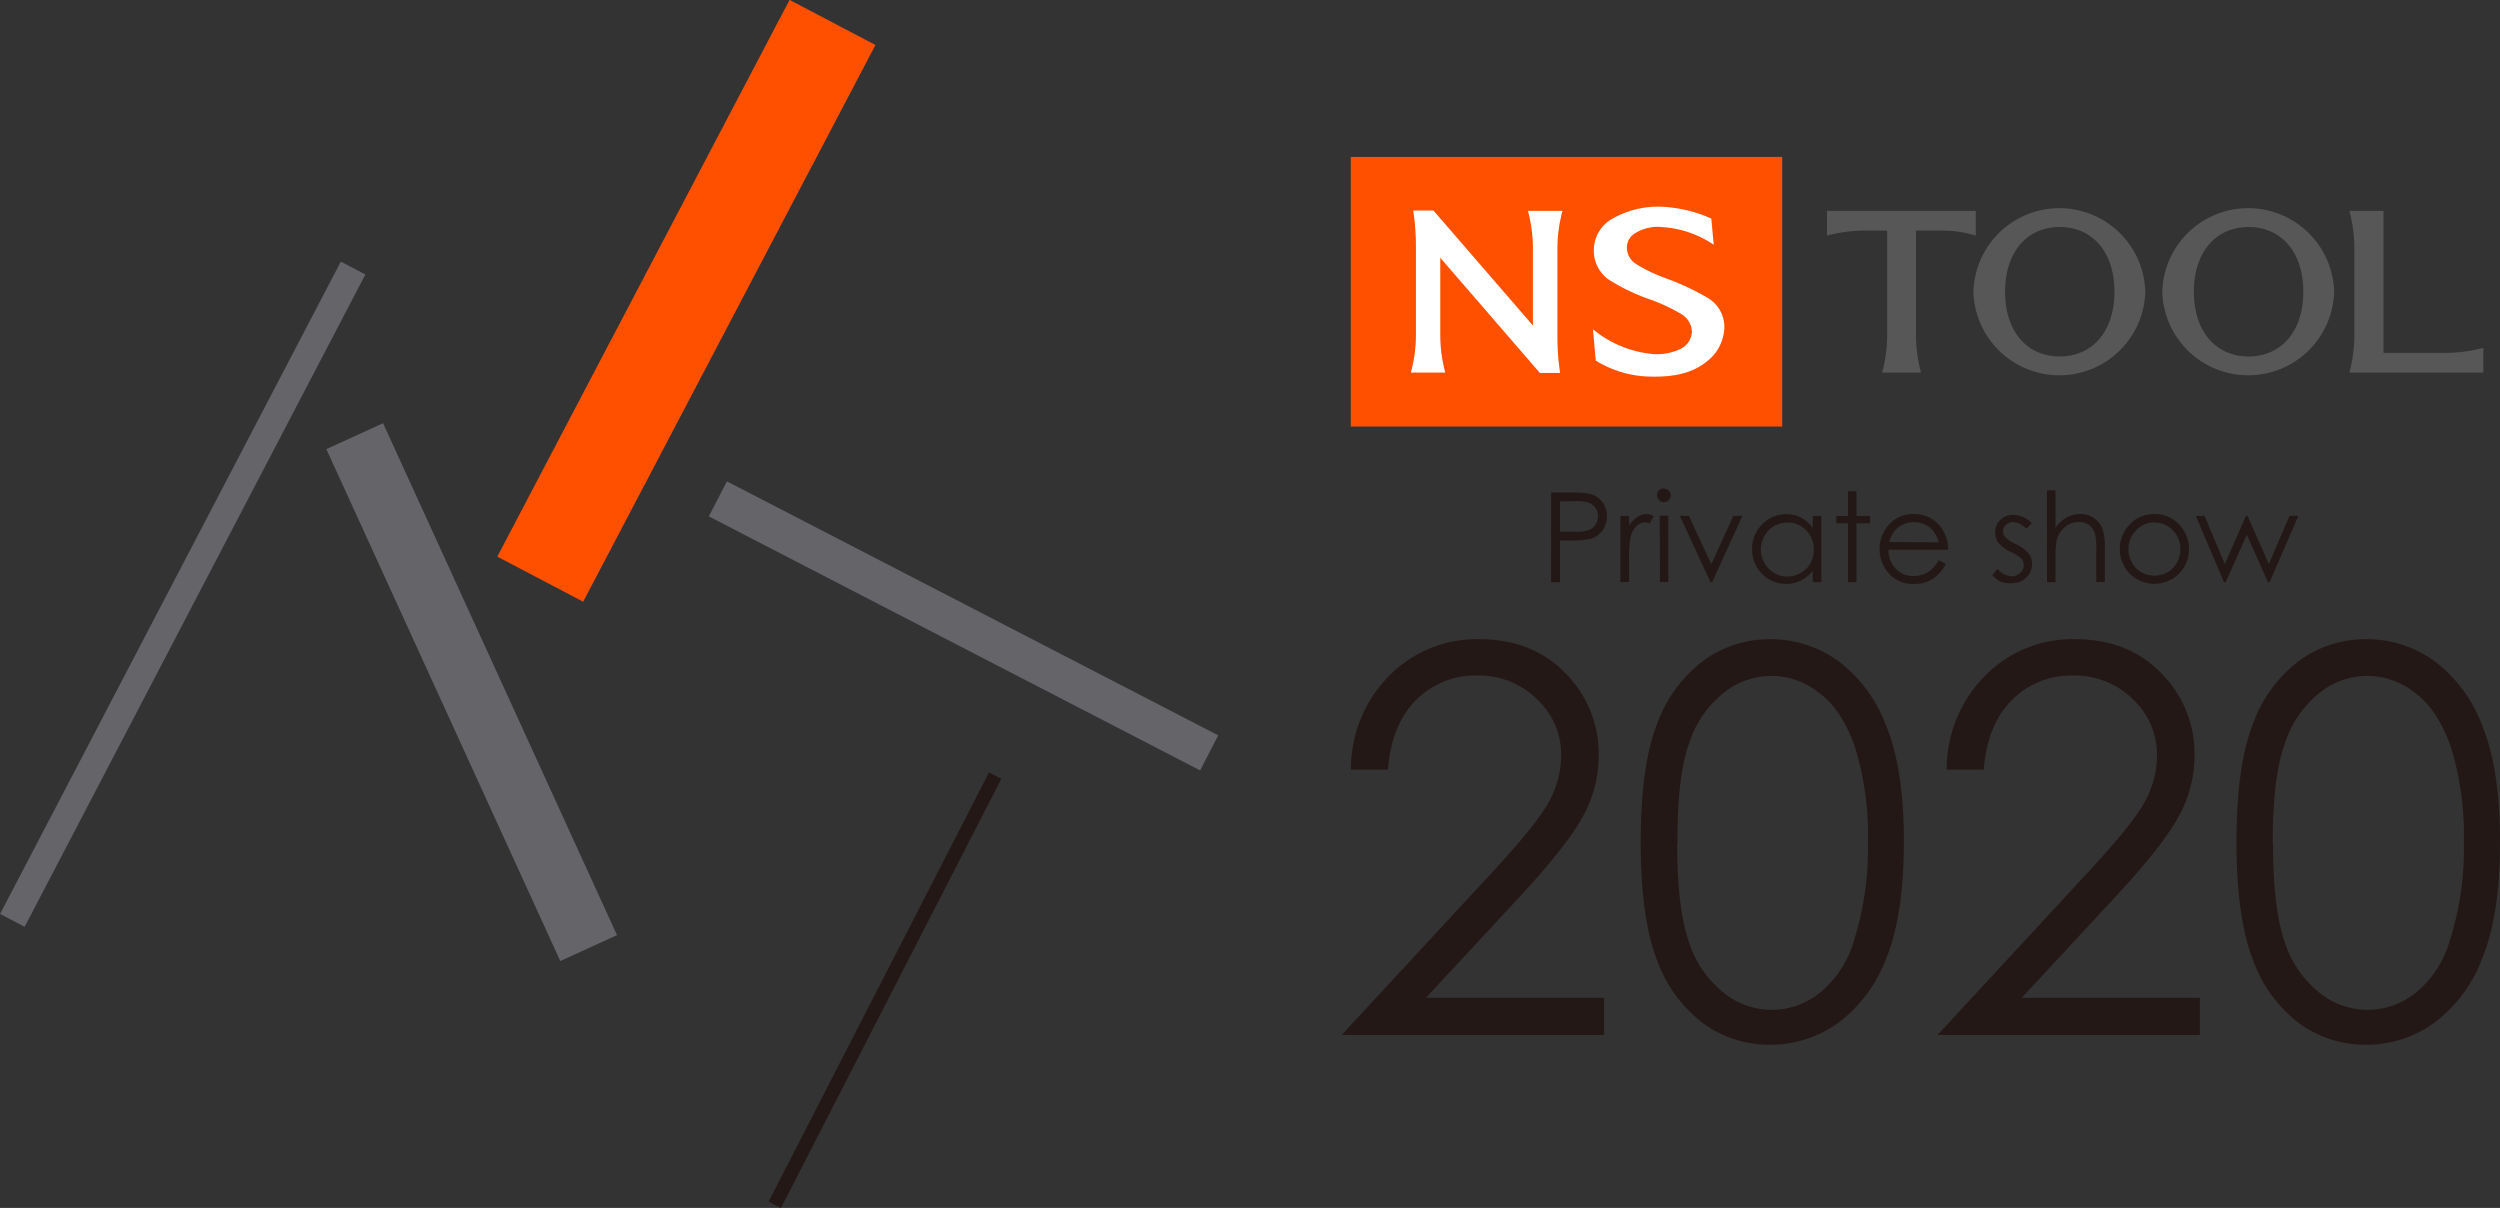 <svg xmlns="http://www.w3.org/2000/svg" viewBox="0 0 369.6 178.58"><rect x="0" y="0" width="369.6" height="178.58" fill="#333333" stroke="none"/><defs><style>.cls-1{isolation:isolate;}.cls-2{fill:#575757;}.cls-3,.cls-8{fill:#ff5000;}.cls-4{fill:#fff;}.cls-5{fill:#231815;}.cls-6,.cls-7{fill:#646469;}.cls-7,.cls-8{mix-blend-mode:multiply;}</style></defs><title>logo_set</title><g class="cls-1"><g id="レイヤー_2" data-name="レイヤー 2"><g id="レイヤー_1-2" data-name="レイヤー 1"><path class="cls-2" d="M279,49.51a21.31,21.31,0,0,1-.75,5.58H284a21.58,21.58,0,0,1-.74-5.58V34.09h3.66a16.83,16.83,0,0,1,5.18.74V31.17h-22v3.66a22.07,22.07,0,0,1,5.61-.74H279Z"/><path class="cls-2" d="M319.67,43.13a12.71,12.71,0,0,0,25.41,0,12.71,12.71,0,0,0-25.41,0Zm4.67,0c0-5.92,3.31-9.57,8.09-9.57s8.09,3.65,8.09,9.57-3.31,9.57-8.09,9.57S324.34,49.05,324.34,43.13Z"/><path class="cls-2" d="M291.75,43.13a12.71,12.71,0,0,0,25.41,0,12.71,12.71,0,0,0-25.41,0Zm4.68,0c0-5.92,3.3-9.57,8.08-9.57s8.09,3.65,8.09,9.57-3.31,9.57-8.09,9.57S296.42,49.05,296.43,43.13Z"/><path class="cls-2" d="M348.07,36.75a21.58,21.58,0,0,0-.74-5.58h5.05v21h9.13a22.1,22.1,0,0,0,5.62-.74v3.66h-19.8a21.58,21.58,0,0,0,.74-5.58Z"/><rect class="cls-3" x="199.7" y="23.2" width="63.78" height="39.86"/><path class="cls-4" d="M212.93,38.11v11.4a21.58,21.58,0,0,0,.74,5.58h-5.09a21.31,21.31,0,0,0,.75-5.58h0v-13a34.31,34.31,0,0,0-.4-5.38h3l14.7,17V36.75a21.58,21.58,0,0,0-.74-5.58H231a21.31,21.31,0,0,0-.75,5.58h0v13a34.31,34.31,0,0,0,.4,5.38h-3Z"/><path class="cls-4" d="M254.93,48.15a6.51,6.51,0,0,1-2.34,5.08c-2.07,1.78-4.69,2.57-8.8,2.44a15.8,15.8,0,0,1-7.87-2.36l-.42-4.63a16.19,16.19,0,0,0,8.19,3.58,8,8,0,0,0,4.7-.65,3,3,0,0,0,1.75-2.56,3.21,3.21,0,0,0-1.43-2.53,26.41,26.41,0,0,0-5.05-2.35,28.84,28.84,0,0,1-5.95-2.92A5.25,5.25,0,0,1,235.63,37a5.34,5.34,0,0,1,2.75-4.67A13.63,13.63,0,0,1,246,30.58a20.36,20.36,0,0,1,7,1.73l.36,3.88a15.15,15.15,0,0,0-7.55-2.61,6.32,6.32,0,0,0-3.92.81,2.48,2.48,0,0,0-1.37,2.3A2.9,2.9,0,0,0,241.83,39a23.18,23.18,0,0,0,4.66,2.22,36.71,36.71,0,0,1,6.09,2.89A5,5,0,0,1,254.93,48.15Z"/><path class="cls-5" d="M205.19,113.78h-5.47a19.63,19.63,0,0,1,5.64-13.86,18.17,18.17,0,0,1,13.37-5.42q7.88,0,12.75,5.08a16.78,16.78,0,0,1,4.87,12,18.66,18.66,0,0,1-2.32,9.1q-2.33,4.26-9,11.51l-14.22,15.32h26.34V153H198.36l21.81-23.57q6.63-7.11,8.63-10.55a14.2,14.2,0,0,0,2-7.24,11.16,11.16,0,0,0-3.59-8.29,12.14,12.14,0,0,0-8.79-3.48,12.32,12.32,0,0,0-9.1,3.65Q205.69,107.19,205.19,113.78Z"/><path class="cls-5" d="M242.56,124.49q0-11.28,2.42-17.46a20.28,20.28,0,0,1,6.85-9.35,16.56,16.56,0,0,1,9.9-3.18,17,17,0,0,1,10,3.2,21.3,21.3,0,0,1,7.12,9.6q2.63,6.4,2.62,17.19t-2.58,17.12a21.22,21.22,0,0,1-7.12,9.6,17,17,0,0,1-10.09,3.24,16.54,16.54,0,0,1-9.86-3.14,20.44,20.44,0,0,1-6.85-9.37Q242.56,135.71,242.56,124.49Zm5.39.1q0,9.67,1.73,14.62a15.55,15.55,0,0,0,5.1,7.52,11.28,11.28,0,0,0,14.24.06,15.33,15.33,0,0,0,5-7.52,44.7,44.7,0,0,0,2.13-14.68,43.8,43.8,0,0,0-1.9-14.11q-1.9-5.51-5.26-8a11.19,11.19,0,0,0-14.22,0,15.61,15.61,0,0,0-5.08,7.49Q247.95,114.88,248,124.59Z"/><path class="cls-5" d="M293.28,113.78H287.8a19.63,19.63,0,0,1,5.65-13.86,18.16,18.16,0,0,1,13.37-5.42q7.88,0,12.75,5.08a16.82,16.82,0,0,1,4.87,12,18.67,18.67,0,0,1-2.33,9.1q-2.31,4.26-9,11.51l-14.22,15.32h26.33V153H286.45l21.8-23.57q6.64-7.11,8.64-10.55a14.2,14.2,0,0,0,2-7.24,11.16,11.16,0,0,0-3.59-8.29,12.17,12.17,0,0,0-8.79-3.48,12.32,12.32,0,0,0-9.1,3.65Q293.78,107.19,293.28,113.78Z"/><path class="cls-5" d="M330.64,124.49q0-11.28,2.43-17.46a20.28,20.28,0,0,1,6.85-9.35,16.55,16.55,0,0,1,9.89-3.18,17,17,0,0,1,10.05,3.2,21.23,21.23,0,0,1,7.12,9.6q2.63,6.4,2.62,17.19T367,141.61a21.15,21.15,0,0,1-7.12,9.6,17,17,0,0,1-10.09,3.24,16.54,16.54,0,0,1-9.85-3.14,20.31,20.31,0,0,1-6.85-9.37Q330.65,135.71,330.64,124.49Zm5.4.1q0,9.67,1.72,14.62a15.64,15.64,0,0,0,5.11,7.52,11.28,11.28,0,0,0,14.24.06,15.25,15.25,0,0,0,5-7.52,44.42,44.42,0,0,0,2.14-14.68,44.08,44.08,0,0,0-1.9-14.11q-1.91-5.51-5.26-8a11.19,11.19,0,0,0-14.22,0,15.62,15.62,0,0,0-5.09,7.49Q336,114.88,336,124.59Z"/><path class="cls-5" d="M229.32,72.82H232A15.32,15.32,0,0,1,235,73a3.39,3.39,0,0,1,1.85,1.15,3.68,3.68,0,0,1,0,4.37A3.49,3.49,0,0,1,235,79.7a17.66,17.66,0,0,1-3.37.21h-1v6.16h-1.32Zm1.32,1.3v4.49l2.24,0a5.81,5.81,0,0,0,2-.25,2,2,0,0,0,1-.8,2.26,2.26,0,0,0,0-2.45,2,2,0,0,0-1-.79,6,6,0,0,0-1.94-.23Z"/><path class="cls-5" d="M239.56,76.27h1.29v1.44a4.5,4.5,0,0,1,1.21-1.27A2.41,2.41,0,0,1,243.4,76a2.3,2.3,0,0,1,1.11.33l-.65,1.07a1.68,1.68,0,0,0-.67-.17,1.85,1.85,0,0,0-1.22.51,3.34,3.34,0,0,0-.89,1.61,16,16,0,0,0-.23,3.39v3.31h-1.29Z"/><path class="cls-5" d="M246,72.24a1,1,0,0,1,1,1,1,1,0,0,1-1,1,1,1,0,0,1-.73-.31,1,1,0,0,1-.3-.73,1,1,0,0,1,1-1Zm-.62,4h1.26v9.8H245.4Z"/><path class="cls-5" d="M248.35,76.27h1.34L253,83.42l3.25-7.15h1.35l-4.48,9.8h-.24Z"/><path class="cls-5" d="M269.27,76.27v9.8H268V84.39a5.48,5.48,0,0,1-1.78,1.45,4.89,4.89,0,0,1-2.16.49,4.83,4.83,0,0,1-3.56-1.51,5.07,5.07,0,0,1-1.47-3.67,5,5,0,0,1,1.49-3.63,4.84,4.84,0,0,1,3.57-1.5,4.65,4.65,0,0,1,2.19.51A5.19,5.19,0,0,1,268,78.07v-1.8Zm-5,1a3.89,3.89,0,0,0-2,.51,3.81,3.81,0,0,0-1.41,1.46,4,4,0,0,0-.53,2,4,4,0,0,0,.53,2,3.89,3.89,0,0,0,1.43,1.47,3.69,3.69,0,0,0,1.92.52,3.91,3.91,0,0,0,2-.52,3.73,3.73,0,0,0,1.43-1.41,4,4,0,0,0,.5-2A3.92,3.92,0,0,0,267,78.38,3.73,3.73,0,0,0,264.23,77.24Z"/><path class="cls-5" d="M273.21,72.63h1.26v3.64h2v1.09h-2v8.71h-1.26V77.36h-1.73V76.27h1.73Z"/><path class="cls-5" d="M286.61,82.82l1.06.56A5.84,5.84,0,0,1,286.46,85a4.75,4.75,0,0,1-1.54,1,5.37,5.37,0,0,1-1.94.33,4.71,4.71,0,0,1-3.75-1.58,5.29,5.29,0,0,1-1.35-3.55A5.2,5.2,0,0,1,279,77.88,4.66,4.66,0,0,1,282.91,76a4.84,4.84,0,0,1,4,1.9A5.42,5.42,0,0,1,288,81.27h-8.82a4,4,0,0,0,1.09,2.8,3.46,3.46,0,0,0,2.61,1.09,4,4,0,0,0,1.45-.26,3.86,3.86,0,0,0,1.21-.69A5.63,5.63,0,0,0,286.61,82.82Zm0-2.64a4.08,4.08,0,0,0-.74-1.61,3.39,3.39,0,0,0-1.27-1,3.87,3.87,0,0,0-1.67-.37,3.59,3.59,0,0,0-2.48.93,4.15,4.15,0,0,0-1.15,2Z"/><path class="cls-5" d="M300.38,77.34l-.81.84a2.92,2.92,0,0,0-2-1,1.49,1.49,0,0,0-1,.41,1.25,1.25,0,0,0-.44.94,1.37,1.37,0,0,0,.37.91,5,5,0,0,0,1.51,1,5.64,5.64,0,0,1,1.92,1.4,2.57,2.57,0,0,1,.49,1.54,2.75,2.75,0,0,1-.85,2,2.88,2.88,0,0,1-2.12.84A3.84,3.84,0,0,1,295.8,86a3.54,3.54,0,0,1-1.27-1l.79-.9a2.78,2.78,0,0,0,2.05,1.09,1.81,1.81,0,0,0,1.29-.49,1.5,1.5,0,0,0,.18-2.11,5.66,5.66,0,0,0-1.59-1,5.21,5.21,0,0,1-1.8-1.35,2.55,2.55,0,0,1-.48-1.53,2.46,2.46,0,0,1,.76-1.85,2.67,2.67,0,0,1,1.93-.74A4,4,0,0,1,300.38,77.34Z"/><path class="cls-5" d="M302.62,72.49h1.26V78a5.37,5.37,0,0,1,1.68-1.51,4.17,4.17,0,0,1,2-.5,3.46,3.46,0,0,1,1.95.56,3.3,3.3,0,0,1,1.26,1.5,7.94,7.94,0,0,1,.41,3v5h-1.26V81.4a11.82,11.82,0,0,0-.14-2.26,2.61,2.61,0,0,0-.85-1.47,2.56,2.56,0,0,0-1.62-.49,3.1,3.1,0,0,0-2.05.76,3.54,3.54,0,0,0-1.19,1.87,13,13,0,0,0-.18,2.67v3.59h-1.26Z"/><path class="cls-5" d="M318.51,76a4.85,4.85,0,0,1,3.75,1.64,5.25,5.25,0,0,1-.07,7.13,5.18,5.18,0,0,1-7.37,0,5.24,5.24,0,0,1-.07-7.12A4.83,4.83,0,0,1,318.51,76Zm0,1.23a3.63,3.63,0,0,0-2.7,1.17,4,4,0,0,0-.61,4.79,3.65,3.65,0,0,0,1.39,1.42,4,4,0,0,0,3.85,0,3.72,3.72,0,0,0,1.39-1.42,3.91,3.91,0,0,0,.52-2,3.86,3.86,0,0,0-1.14-2.81A3.61,3.61,0,0,0,318.5,77.25Z"/><path class="cls-5" d="M324.63,76.27h1.29l3,7.12,3.12-7.12h.23l3.15,7.12,3.06-7.12h1.31l-4.25,9.8h-.24l-3.13-7-3.13,7h-.24Z"/><rect class="cls-6" x="65.12" y="60.72" width="9.22" height="83.21" transform="translate(-36.22 38.24) rotate(-24.56)"/><rect class="cls-5" x="95.16" y="145.36" width="71.33" height="2.05" transform="translate(-59.15 195.91) rotate(-62.82)"/><rect class="cls-7" x="-27.39" y="85.8" width="108.81" height="4.1" transform="translate(-63.36 71.12) rotate(-62.42)"/><rect class="cls-8" x="55" y="37.32" width="92.96" height="14.34" transform="translate(14.91 113.64) rotate(-62.3)"/><rect class="cls-7" x="139.53" y="51.66" width="5.83" height="81.77" transform="translate(-5.18 176.56) rotate(-62.66)"/></g></g></g></svg>
